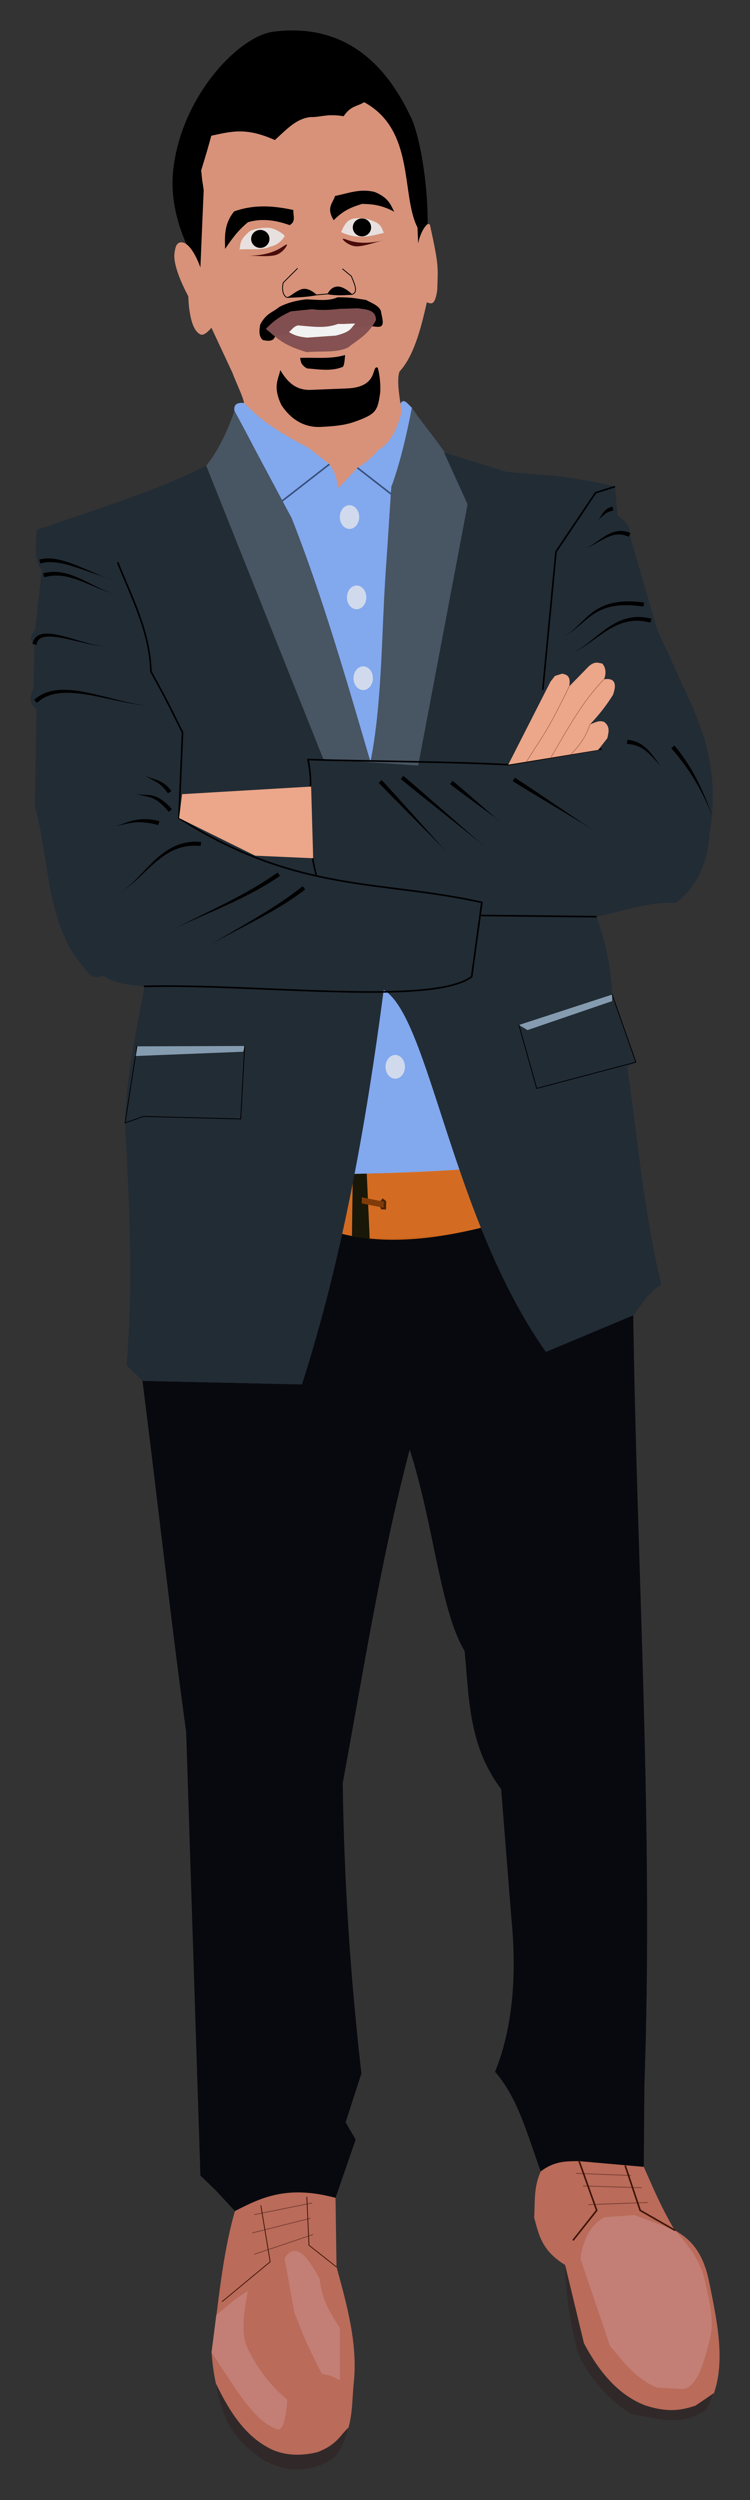 <?xml version='1.0' encoding='utf-8'?>
<svg xmlns="http://www.w3.org/2000/svg" width="123.287mm" height="410.655mm" viewBox="0 0 123.287 410.655" version="1.1" id="svg3265"><rect x="0" y="0" width="123.287" height="410.655" fill="#333333" stroke="none"/> <title id="title1210">Young Indian Businessman</title> <defs id="defs3259"> <linearGradient id="linearGradient1241"> <stop style="stop-color:#4a0b0b;stop-opacity:1;" offset="0" id="stop1239"/> </linearGradient> </defs>  <g id="layer1"> <g id="layer8" style="display:inline" transform="translate(12.302,-8.242)"> <g style="" id="g4097"> <g id="g4067" style="display:inline"> <g style="display:inline" id="g3980"> <path id="path896" d="m 27.82,74.431 c -1.006,-0.077 -1.753,0.121 -1.587,1.295 14.639,26.703 16.113,39.394 22.366,57.656 2.268,-10.881 1.455,-15.802 3.438,-45.213 1.787,-3.833 2.828,-7.973 3.368,-12.959 -0.561,-0.451 -1.414,-1.91 -1.975,-0.449" style="display:inline;opacity:1;fill:#82a8ee;fill-opacity:1;stroke:none;stroke-width:0.132;stroke-linecap:butt;stroke-linejoin:miter;stroke-miterlimit:4;stroke-dasharray:none;stroke-opacity:1"/> <path style="display:inline;fill:none;stroke:#39517c;stroke-width:0.265;stroke-linecap:round;stroke-linejoin:miter;stroke-miterlimit:4;stroke-dasharray:none;stroke-opacity:1" d="m 46.443,85.078 7.892,6.134" id="path1117"/> <path id="path1115" d="m 41.85,84.494 -7.892,6.134" style="display:inline;fill:none;stroke:#39517c;stroke-width:0.265;stroke-linecap:round;stroke-linejoin:miter;stroke-miterlimit:4;stroke-dasharray:none;stroke-opacity:1"/> </g> <g id="g4054"> <path id="path898" d="m 50.77,170.841 c -2.176,11.393 -3.328,20.761 -5.079,30.232 6.04,-0.123 12.081,-0.268 18.121,-0.752 -3.047,-10.28 -5.842,-25.691 -13.043,-29.48 z" style="display:inline;fill:#82a8ee;fill-opacity:1;stroke:none;stroke-width:0.132;stroke-linecap:butt;stroke-linejoin:miter;stroke-miterlimit:4;stroke-dasharray:none;stroke-opacity:1"/> <path id="path926" d="m 65.232,168.671 3.725,-1.137 0.059,-8.857 -2.244,-0.059 z" style="display:inline;fill:#82a8ee;fill-opacity:1;stroke:none;stroke-width:0.265px;stroke-linecap:butt;stroke-linejoin:miter;stroke-opacity:1"/> </g> </g> <ellipse ry="1.949" rx="1.594" cy="119.645" cx="47.404" id="path904" style="display:inline;opacity:1;fill:#ececec;fill-opacity:0.733;stroke:none;stroke-width:0.198;stroke-linecap:round;stroke-linejoin:round;stroke-miterlimit:4;stroke-dasharray:none;stroke-opacity:1;paint-order:normal"/> <ellipse style="display:inline;opacity:1;fill:#ececec;fill-opacity:0.733;stroke:none;stroke-width:0.198;stroke-linecap:round;stroke-linejoin:round;stroke-miterlimit:4;stroke-dasharray:none;stroke-opacity:1;paint-order:normal" id="ellipse906" cx="46.319" cy="106.367" rx="1.594" ry="1.949"/> <ellipse ry="1.949" rx="1.594" cy="93.172" cx="45.15" id="ellipse908" style="display:inline;opacity:1;fill:#ececec;fill-opacity:0.733;stroke:none;stroke-width:0.198;stroke-linecap:round;stroke-linejoin:round;stroke-miterlimit:4;stroke-dasharray:none;stroke-opacity:1;paint-order:normal"/> <ellipse style="display:inline;opacity:1;fill:#ececec;fill-opacity:0.733;stroke:none;stroke-width:0.198;stroke-linecap:round;stroke-linejoin:round;stroke-miterlimit:4;stroke-dasharray:none;stroke-opacity:1;paint-order:normal" id="ellipse910" cx="52.67" cy="183.476" rx="1.594" ry="1.949"/> </g> </g> <g id="layer18"> <path transform="translate(12.302,-8.242)" style="fill:#08090e;fill-opacity:1;stroke:none;stroke-width:0.265px;stroke-linecap:butt;stroke-linejoin:miter;stroke-opacity:1" d="m 26.317,371.431 c 4.437,-2.335 9.296,-4.038 16.535,-2.171 l 3.312,-9.578 -1.653,-2.834 2.598,-8.031 c -1.797,-15.595 -2.848,-31.488 -3.071,-47.712 3.377,-18.198 6.168,-36.28 11.006,-54.77 3.977,12.383 5.025,26.496 9.019,33.07 0.78,7.683 0.567,15.456 6.013,22.714 l 1.67,21.044 c 0.993,10.032 0.114,18.504 -2.672,25.387 3.803,4.321 5.382,10.587 7.516,16.368 2.966,-1.346 10.547,-1.397 16.933,-0.747 l 0.103,-13.449 c 1.505,-42.144 -1.225,-84.288 -1.837,-126.432 l -14.364,6.013 -10.355,-20.46 c -7.026,1.768 -18.723,2.412 -23.382,1.002 l -6.347,24.802 -26.222,-0.585 c 2.523,19.956 4.621,38.992 7.182,57.705 l 2.338,72.82 2.589,2.505 z" id="path884"/> </g> <g id="layer17"> <g transform="translate(12.302,-8.242)" id="g4117" style=""> <path id="path888" d="m 43.687,210.843 2.004,-9.771 c 5.811,-0.108 11.964,-0.364 18.121,-0.752 l 3.257,9.52 c -11.229,2.814 -18.455,2.28 -23.382,1.002 z" style="opacity:0.854;fill:#ee7620;fill-opacity:1;stroke:none;stroke-width:0.132;stroke-linecap:butt;stroke-linejoin:miter;stroke-miterlimit:4;stroke-dasharray:none;stroke-opacity:1"/> <path id="path890" d="m 45.691,201.073 -0.142,10.308 c 0.952,0.069 1.646,0.219 2.918,0.308 l -0.479,-10.663 z" style="fill:#191707;fill-opacity:1;stroke:none;stroke-width:0.132;stroke-linecap:butt;stroke-linejoin:miter;stroke-miterlimit:4;stroke-dasharray:none;stroke-opacity:1"/> <path id="path894" d="m 50.242,205.499 0.355,-0.418 0.585,0.459 -0.02,1.378 -0.814,-0.042 -0.188,-0.376 z" style="fill:#261202;fill-opacity:0.794;stroke:none;stroke-width:0.265px;stroke-linecap:butt;stroke-linejoin:miter;stroke-opacity:1"/> <path id="path892" d="M 50.77,205.621 47.168,204.912 v 1.004 l 3.602,0.709 z" style="fill:#813b0a;fill-opacity:1;stroke:none;stroke-width:0.132;stroke-linecap:butt;stroke-linejoin:miter;stroke-miterlimit:4;stroke-dasharray:none;stroke-opacity:1"/> </g> </g> <g id="layer16"> <g transform="translate(12.302,-8.242)" style="" id="g4017"> <path id="path912" d="m 26.234,75.726 c -1.374,4.03 -2.945,6.878 -4.634,9.021 -0.005,3.449 -1.379,5.226 1.299,10.511 l 17.949,37.672 c 2.729,0.476 7.743,2.199 7.752,0.452 C 44.617,119.806 40.705,106.18 35.653,93.368 Z" style="display:inline;fill:#485563;fill-opacity:1;stroke:none;stroke-width:0.132;stroke-linecap:butt;stroke-linejoin:miter;stroke-miterlimit:4;stroke-dasharray:none;stroke-opacity:1"/> <path id="path914" d="m 55.406,75.21 c -0.98,5.033 -2.073,9.498 -3.368,12.959 l -0.795,11.931 c -0.87,11.101 -0.599,22.915 -2.643,33.282 -1.517,2.544 5.227,0.409 7.839,0.612 4.044,-12.799 5.725,-28.255 8.125,-42.902 -1.305,-6.809 -6.186,-11.379 -9.159,-15.881 z" style="display:inline;fill:#485563;fill-opacity:1;stroke:none;stroke-width:0.132;stroke-linecap:butt;stroke-linejoin:miter;stroke-miterlimit:4;stroke-dasharray:none;stroke-opacity:1"/> <path id="path916" d="m 21.6,84.746 c -7.906,3.965 -18.044,7.186 -27.871,10.511 -0.094,2.335 -0.57,4.785 0.827,6.673 l -1.057,9.621 c -0.36,0.789 -1.413,1.449 -0.125,2.547 l -0.167,7.224 c -0.962,1.684 -0.421,2.66 0.493,3.461 l -0.284,15.83 c 2.55,9.052 1.655,19.417 8.351,26.89 0.77,1.275 1.736,1.507 2.839,1.002 2.533,1.518 4.659,1.52 6.848,1.754 -1.342,7.408 -3.041,14.727 -3.198,22.431 0.705,13.475 1.379,26.94 0.236,39.8 l 2.628,2.572 26.222,0.585 c 6.495,-20.296 10.477,-42.22 13.43,-64.804 7.54,4.471 11.066,37.402 26.655,59.46 l 14.364,-6.013 c 1.44,-1.758 2.475,-3.839 4.627,-5.026 -2.927,-12.104 -3.88,-23.879 -5.61,-35.784 l 1.417,-0.768 -3.897,-11.101 c -0.212,-4.304 -1.079,-8.566 -2.55,-12.791 4.314,-0.9 8.446,-2.47 13.061,-2.266 4.114,-3.325 5.187,-7.366 5.551,-11.574 2.019,-13.499 -2.978,-20.25 -6.419,-28.499 l -2.255,-4.844 -4.509,-15.533 c 0.141,-1.895 -1.117,-2.391 -2.004,-3.257 L 88.798,88.171 C 80.473,86.158 76.383,86.305 70.911,85.747 l -10.22,-3.185 3.874,8.53 -8.125,42.902 -15.591,-1.065 z" style="display:inline;opacity:1;fill:#222c35;fill-opacity:1;stroke:none;stroke-width:0.132;stroke-linecap:butt;stroke-linejoin:miter;stroke-miterlimit:4;stroke-dasharray:none;stroke-opacity:1"/> <path id="path918" d="m 7.073,100.69 c 2.289,5.753 5.235,11.243 5.433,17.833 1.532,2.922 1.424,2.357 5.196,10.038 l -0.59,14.054 c 19.364,12.419 33.52,10.163 49.791,13.864 l -1.67,12.192 c -6.406,4.849 -35.724,1.106 -53.78,1.587" style="display:inline;fill:none;stroke:#000000;stroke-width:0.265;stroke-linecap:round;stroke-linejoin:miter;stroke-miterlimit:4;stroke-dasharray:none;stroke-opacity:1"/> <path id="path920" d="m 88.798,88.171 -3.189,0.999 -6.514,9.687 -2.171,22.714" style="display:inline;fill:none;stroke:#000000;stroke-width:0.265px;stroke-linecap:butt;stroke-linejoin:miter;stroke-opacity:1"/> <path id="path922" d="m 39.679,151.969 c -1.091,-4.016 -1.004,-7.906 -1.503,-11.858 0.841,-2.142 0.623,-4.586 0.167,-7.098 10.415,0.297 22.291,0.308 32.903,0.835 l 15.366,-2.589" style="display:inline;fill:none;stroke:#000000;stroke-width:0.265px;stroke-linecap:butt;stroke-linejoin:miter;stroke-opacity:1"/> <path id="path924" d="m 66.773,158.618 19.003,0.199" style="display:inline;fill:none;stroke:#000000;stroke-width:0.265px;stroke-linecap:butt;stroke-linejoin:miter;stroke-opacity:1"/> <path id="path928" d="m 72.999,176.604 15.327,-4.996 v 0 l -0.003,1.071 -13.904,4.76 z" style="display:inline;fill:#859cb0;fill-opacity:1;stroke:none;stroke-width:0.265px;stroke-linecap:butt;stroke-linejoin:miter;stroke-opacity:1"/> <path id="path930" d="m 10.203,180.112 -0.354,1.594 17.833,-0.709 0.236,-0.945 z" style="display:inline;fill:#859cb0;fill-opacity:1;stroke:none;stroke-width:0.265px;stroke-linecap:butt;stroke-linejoin:miter;stroke-opacity:1"/> <path id="path932" d="m 27.918,180.053 -0.649,11.987 -16.002,-0.413 -3.012,1.063 1.949,-12.578" style="display:inline;fill:none;stroke:#000000;stroke-width:0.132;stroke-linecap:round;stroke-linejoin:miter;stroke-miterlimit:4;stroke-dasharray:none;stroke-opacity:1"/> <path id="path934" d="m 72.999,176.604 2.927,10.416 16.298,-4.311 -3.897,-11.101" style="display:inline;fill:none;stroke:#000000;stroke-width:0.132;stroke-linecap:round;stroke-linejoin:miter;stroke-miterlimit:4;stroke-dasharray:none;stroke-opacity:1"/> <path transform="matrix(2.525,0,0,2.525,-363.168,-351.268)" id="path940" d="m 141.552,178.913 c 0,0 0.039,0.126 0.039,0.126 0.23,-0.071 0.557,-0.128 1.059,-0.063 0.376,0.049 0.783,0.156 1.239,0.306 1.034,0.34 2.098,0.746 2.59,0.871 -0.819,-0.206 -1.185,-0.454 -2.545,-0.995 -0.448,-0.178 -0.861,-0.317 -1.251,-0.392 -0.525,-0.101 -0.9,-0.063 -1.171,0.02 0,0 0.039,0.126 0.039,0.126 z" style="display:inline;fill:#000000;fill-rule:nonzero;stroke:none;stroke-width:0.105px;stroke-linecap:butt;stroke-linejoin:miter;stroke-opacity:1;paint-order:fill markers stroke"/> <path transform="matrix(2.525,0,0,2.525,-363.168,-351.268)" id="path944" d="m 141.8,179.806 c 0,0 0.036,0.127 0.036,0.127 0.287,-0.082 0.658,-0.148 1.147,-0.089 0.366,0.044 0.736,0.149 1.139,0.299 0.375,0.139 0.803,0.329 1.142,0.469 0.521,0.216 0.838,0.32 1.149,0.401 -0.296,-0.077 -0.636,-0.21 -1.127,-0.449 -0.347,-0.169 -0.726,-0.37 -1.113,-0.544 -0.396,-0.178 -0.773,-0.316 -1.157,-0.387 -0.517,-0.095 -0.935,-0.046 -1.252,0.045 0,0 0.036,0.127 0.036,0.127 z" style="display:inline;fill:#000000;fill-rule:nonzero;stroke:none;stroke-width:0.105px;stroke-linecap:butt;stroke-linejoin:miter;stroke-opacity:1"/> <path transform="matrix(2.525,0,0,2.525,-363.168,-351.268)" id="path948" d="m 141.205,184.304 c 0,0 0.131,0.019 0.131,0.019 0.018,-0.122 0.058,-0.241 0.147,-0.333 0.069,-0.071 0.172,-0.131 0.33,-0.167 0.141,-0.032 0.314,-0.042 0.522,-0.029 0.198,0.012 0.416,0.043 0.652,0.086 0.456,0.085 1.028,0.232 1.462,0.33 0.662,0.151 1.031,0.2 1.337,0.208 -0.295,-0.007 -0.683,-0.079 -1.324,-0.259 -0.45,-0.127 -0.967,-0.291 -1.446,-0.409 -0.235,-0.058 -0.458,-0.104 -0.663,-0.13 -0.216,-0.027 -0.408,-0.032 -0.577,-0.007 -0.19,0.028 -0.343,0.093 -0.46,0.196 -0.154,0.136 -0.218,0.316 -0.241,0.473 0,0 0.131,0.019 0.131,0.019 z" style="display:inline;fill:#000000;fill-rule:nonzero;stroke:none;stroke-width:0.105px;stroke-linecap:butt;stroke-linejoin:miter;stroke-opacity:1"/> <path transform="matrix(2.525,0,0,2.525,-363.168,-351.268)" id="path952" d="m 141.271,188.008 c 0,0 0.09,0.097 0.09,0.097 0.29,-0.271 0.724,-0.544 1.458,-0.629 0.552,-0.064 1.179,-0.013 1.897,0.108 0.665,0.112 1.463,0.298 2.078,0.424 0.939,0.193 1.502,0.262 2.001,0.281 -0.486,-0.018 -1.073,-0.11 -1.99,-0.332 -0.644,-0.156 -1.365,-0.356 -2.065,-0.503 -0.715,-0.15 -1.36,-0.232 -1.941,-0.19 -0.786,0.058 -1.287,0.336 -1.619,0.647 0,0 0.09,0.097 0.09,0.097 z" style="display:inline;fill:#000000;fill-rule:nonzero;stroke:none;stroke-width:0.105px;stroke-linecap:butt;stroke-linejoin:miter;stroke-opacity:1"/> <path transform="matrix(2.525,0,0,2.525,-363.168,-351.268)" id="path956" d="m 150.045,195.107 c 0,0 0.1,-0.087 0.1,-0.087 -0.211,-0.243 -0.484,-0.508 -0.781,-0.684 -0.223,-0.133 -0.424,-0.196 -0.62,-0.224 -0.179,-0.026 -0.373,-0.023 -0.52,-0.031 -0.224,-0.012 -0.39,-0.05 -0.541,-0.12 0.158,0.073 0.301,0.125 0.534,0.172 0.155,0.031 0.33,0.057 0.498,0.108 0.175,0.053 0.344,0.134 0.532,0.272 0.256,0.188 0.491,0.442 0.697,0.68 0,0 0.1,-0.087 0.1,-0.087 z" style="display:inline;fill:#000000;fill-rule:nonzero;stroke:none;stroke-width:0.105px;stroke-linecap:butt;stroke-linejoin:miter;stroke-opacity:1"/> <path transform="matrix(2.525,0,0,2.525,-363.168,-351.268)" id="path960" d="m 149.998,193.914 c 0,0 0.109,-0.075 0.109,-0.075 -0.106,-0.153 -0.261,-0.328 -0.462,-0.471 -0.15,-0.107 -0.301,-0.181 -0.459,-0.241 -0.154,-0.058 -0.303,-0.101 -0.439,-0.147 -0.189,-0.064 -0.324,-0.127 -0.431,-0.198 0.12,0.081 0.216,0.143 0.41,0.246 0.123,0.066 0.271,0.14 0.402,0.218 0.139,0.083 0.262,0.172 0.382,0.286 0.162,0.153 0.279,0.314 0.379,0.458 0,0 0.109,-0.075 0.109,-0.075 z" style="display:inline;fill:#000000;fill-rule:nonzero;stroke:none;stroke-width:0.105px;stroke-linecap:butt;stroke-linejoin:miter;stroke-opacity:1"/> <path transform="matrix(2.525,0,0,2.525,-363.168,-351.268)" id="path964" d="m 149.297,195.925 c 0,0 0.033,-0.128 0.033,-0.128 -0.587,-0.149 -1.182,-0.18 -1.769,-0.027 -0.22,0.057 -0.419,0.133 -0.587,0.194 -0.242,0.088 -0.402,0.137 -0.554,0.16 0.182,-0.027 0.286,-0.046 0.569,-0.11 0.176,-0.04 0.379,-0.086 0.597,-0.115 0.589,-0.076 1.102,0.007 1.678,0.154 0,0 0.033,-0.128 0.033,-0.128 z" style="display:inline;fill:#000000;fill-rule:nonzero;stroke:none;stroke-width:0.105px;stroke-linecap:butt;stroke-linejoin:miter;stroke-opacity:1"/> <path transform="matrix(2.525,0,0,2.525,-363.168,-351.268)" id="path968" d="m 152.036,197.285 c 0,0 0.013,-0.132 0.013,-0.132 -0.488,-0.047 -1.089,-0.009 -1.728,0.282 -0.474,0.216 -0.893,0.533 -1.306,0.919 -0.404,0.377 -0.777,0.794 -1.129,1.152 -0.5,0.51 -0.862,0.808 -1.208,1.019 0.355,-0.217 0.711,-0.486 1.245,-0.982 0.351,-0.326 0.782,-0.756 1.18,-1.091 0.428,-0.36 0.845,-0.64 1.301,-0.823 0.61,-0.244 1.163,-0.258 1.619,-0.214 0,0 0.013,-0.132 0.013,-0.132 z" style="display:inline;fill:#000000;fill-rule:nonzero;stroke:none;stroke-width:0.105px;stroke-linecap:butt;stroke-linejoin:miter;stroke-opacity:1"/> <path transform="matrix(2.525,0,0,2.525,-363.168,-351.268)" id="path972" d="m 157.108,199.246 c 0,0 -0.076,-0.108 -0.076,-0.108 -0.914,0.642 -1.889,1.246 -3.601,2.105 -1.48,0.742 -2.973,1.456 -3.713,1.839 1.156,-0.598 1.834,-0.844 3.77,-1.719 1.699,-0.768 2.811,-1.386 3.696,-2.008 0,0 -0.076,-0.108 -0.076,-0.108 z" style="display:inline;fill:#000000;fill-rule:nonzero;stroke:none;stroke-width:0.105px;stroke-linecap:butt;stroke-linejoin:miter;stroke-opacity:1"/> <path transform="matrix(2.525,0,0,2.525,-363.168,-351.268)" id="path976" d="m 158.745,200.135 c 0,0 -0.082,-0.104 -0.082,-0.104 -0.774,0.606 -1.594,1.195 -3.041,2.058 -1.25,0.746 -2.516,1.463 -3.145,1.834 0.63,-0.371 1.924,-1.029 3.21,-1.719 1.435,-0.771 2.399,-1.386 3.139,-1.965 0,0 -0.082,-0.104 -0.082,-0.104 z" style="display:inline;fill:#000000;fill-rule:nonzero;stroke:none;stroke-width:0.105px;stroke-linecap:butt;stroke-linejoin:miter;stroke-opacity:1"/> <path transform="matrix(2.525,0,0,2.525,-363.168,-351.268)" id="path980" d="m 179.95,177.177 c 0,0 0.053,-0.121 0.053,-0.121 -0.238,-0.104 -0.549,-0.177 -0.906,-0.111 -0.264,0.048 -0.508,0.161 -0.752,0.31 -0.225,0.137 -0.479,0.326 -0.674,0.458 -0.296,0.202 -0.507,0.312 -0.697,0.374 0.201,-0.065 0.399,-0.149 0.725,-0.329 0.214,-0.119 0.473,-0.274 0.71,-0.387 0.252,-0.12 0.483,-0.196 0.717,-0.216 0.31,-0.026 0.564,0.053 0.771,0.143 0,0 0.053,-0.121 0.053,-0.121 z" style="display:inline;fill:#000000;fill-rule:nonzero;stroke:none;stroke-width:0.105px;stroke-linecap:butt;stroke-linejoin:miter;stroke-opacity:1"/> <path transform="matrix(2.525,0,0,2.525,-363.168,-351.268)" id="path984" d="m 178.858,175.457 c 0,0 -0.032,-0.128 -0.032,-0.128 -0.118,0.029 -0.262,0.088 -0.39,0.186 -0.096,0.073 -0.169,0.156 -0.231,0.244 -0.061,0.086 -0.109,0.173 -0.157,0.248 -0.067,0.105 -0.127,0.178 -0.188,0.228 0.079,-0.063 0.118,-0.092 0.228,-0.194 0.066,-0.061 0.139,-0.132 0.214,-0.192 0.078,-0.063 0.156,-0.112 0.246,-0.154 0.122,-0.056 0.237,-0.084 0.342,-0.11 0,0 -0.032,-0.128 -0.032,-0.128 z" style="display:inline;fill:#000000;fill-rule:nonzero;stroke:none;stroke-width:0.105px;stroke-linecap:butt;stroke-linejoin:miter;stroke-opacity:1"/> <path transform="matrix(2.525,0,0,2.525,-363.168,-351.268)" id="path988" d="m 180.868,181.707 c 0,0 0.018,-0.131 0.018,-0.131 -0.638,-0.09 -1.397,-0.124 -2.099,0.045 -0.525,0.127 -0.934,0.344 -1.299,0.624 -0.343,0.263 -0.656,0.593 -0.924,0.85 -0.401,0.384 -0.702,0.605 -1.029,0.763 0.335,-0.162 0.63,-0.356 1.064,-0.724 0.29,-0.246 0.613,-0.545 0.967,-0.782 0.369,-0.247 0.768,-0.427 1.267,-0.524 0.672,-0.13 1.39,-0.079 2.017,0.009 0,0 0.018,-0.131 0.018,-0.131 z" style="display:inline;fill:#000000;fill-rule:nonzero;stroke:none;stroke-width:0.105px;stroke-linecap:butt;stroke-linejoin:miter;stroke-opacity:1"/> <path transform="matrix(2.525,0,0,2.525,-363.168,-351.268)" id="path992" d="m 181.336,182.759 c 0,0 0.034,-0.128 0.034,-0.128 -0.446,-0.119 -1.006,-0.177 -1.625,-0.01 -0.459,0.124 -0.875,0.349 -1.291,0.639 -0.387,0.27 -0.805,0.623 -1.14,0.885 -0.504,0.395 -0.859,0.617 -1.194,0.765 0.345,-0.152 0.689,-0.346 1.225,-0.723 0.355,-0.249 0.782,-0.571 1.181,-0.816 0.425,-0.261 0.833,-0.45 1.268,-0.543 0.581,-0.125 1.09,-0.052 1.506,0.059 0,0 0.034,-0.128 0.034,-0.128 z" style="display:inline;fill:#000000;fill-rule:nonzero;stroke:none;stroke-width:0.105px;stroke-linecap:butt;stroke-linejoin:miter;stroke-opacity:1"/> <path transform="matrix(2.525,0,0,2.525,-363.168,-351.268)" id="path996" d="m 179.784,190.637 c 0,0 -0.011,0.132 -0.011,0.132 0.209,0.017 0.464,0.052 0.736,0.167 0.204,0.086 0.389,0.204 0.572,0.357 0.283,0.237 0.884,0.924 0.951,0.998 -0.187,-0.204 -0.474,-0.681 -0.86,-1.094 -0.17,-0.181 -0.354,-0.334 -0.57,-0.452 -0.289,-0.159 -0.579,-0.221 -0.808,-0.24 0,0 -0.011,0.132 -0.011,0.132 z" style="display:inline;fill:#000000;fill-rule:nonzero;stroke:none;stroke-width:0.105px;stroke-linecap:butt;stroke-linejoin:miter;stroke-opacity:1"/> <path transform="matrix(2.525,0,0,2.525,-363.168,-351.268)" id="path1000" d="m 182.761,190.968 c 0,0 -0.1,0.087 -0.1,0.087 0.438,0.505 1.001,1.185 1.598,2.2 0.559,0.95 0.953,1.879 1.148,2.41 -0.199,-0.541 -0.523,-1.471 -1.032,-2.473 -0.527,-1.038 -1.082,-1.811 -1.514,-2.31 0,0 -0.1,0.087 -0.1,0.087 z" style="display:inline;fill:#000000;fill-rule:nonzero;stroke:none;stroke-width:0.105px;stroke-linecap:butt;stroke-linejoin:miter;stroke-opacity:1"/> <path transform="matrix(2.525,0,0,2.525,-363.168,-351.268)" id="path1004" d="m 163.711,193.217 c 0,0 -0.096,0.091 -0.096,0.091 0.886,0.939 3.642,3.666 4.528,4.606 -0.886,-0.939 -3.449,-3.848 -4.336,-4.787 0,0 -0.096,0.091 -0.096,0.091 z" style="display:inline;fill:#000000;fill-rule:nonzero;stroke:none;stroke-width:0.105px;stroke-linecap:butt;stroke-linejoin:miter;stroke-opacity:1"/> <path transform="matrix(2.525,0,0,2.525,-363.168,-351.268)" id="path1012" d="m 165.133,192.953 c 0,0 -0.085,0.102 -0.085,0.102 1.085,0.906 4.424,3.523 5.509,4.429 -1.085,-0.906 -4.254,-3.726 -5.339,-4.633 0,0 -0.085,0.102 -0.085,0.102 z" style="display:inline;fill:#000000;fill-rule:nonzero;stroke:none;stroke-width:0.105px;stroke-linecap:butt;stroke-linejoin:miter;stroke-opacity:1"/> <path transform="matrix(2.525,0,0,2.525,-363.168,-351.268)" id="path1016" d="m 172.409,193.085 c 0,0 -0.071,0.112 -0.071,0.112 1.038,0.661 4.225,2.534 5.264,3.196 -1.038,-0.661 -4.083,-2.757 -5.121,-3.419 0,0 -0.071,0.112 -0.071,0.112 z" style="display:inline;fill:#000000;fill-rule:nonzero;stroke:none;stroke-width:0.105px;stroke-linecap:butt;stroke-linejoin:miter;stroke-opacity:1"/> <path transform="matrix(2.525,0,0,2.525,-363.168,-351.268)" id="path1020" d="m 168.341,193.283 c 0,0 -0.083,0.103 -0.083,0.103 0.628,0.503 2.596,1.908 3.225,2.41 -0.628,-0.503 -2.431,-2.114 -3.059,-2.617 0,0 -0.083,0.103 -0.083,0.103 z" style="display:inline;fill:#000000;fill-rule:nonzero;stroke:none;stroke-width:0.105px;stroke-linecap:butt;stroke-linejoin:miter;stroke-opacity:1"/> </g> </g> </g> <g id="layer2" style="display:inline" transform="translate(12.302,-8.242)"> <g id="layer7" style="display:inline"> <path style="display:inline;fill:#000000;fill-opacity:1;stroke:#000000;stroke-width:0.132;stroke-linecap:butt;stroke-linejoin:miter;stroke-miterlimit:4;stroke-dasharray:none;stroke-opacity:1" d="M 20.639,52.176 18.3,48.084 C 16.675,44.33 15.783,40.202 16.243,36.118 17.607,24.004 27.003,14.233 32.664,13.512 c 13.498,-1.72 19.653,7.812 22.725,14.447 1.634,4.139 2.613,11.738 2.537,17.124 -0.008,0.462 -1.497,2.718 -1.486,3.17" id="path3838"/> </g> <g id="layer11" transform="translate(-12.302,8.242)"> <path transform="translate(12.302,-8.242)" style="display:inline;opacity:1;fill:#d79279;fill-opacity:1;stroke:none;stroke-width:0.132;stroke-linecap:butt;stroke-linejoin:miter;stroke-miterlimit:4;stroke-dasharray:none;stroke-opacity:1" d="m 22.426,30.539 c 3.29,-0.703 5.708,-1.427 10.452,0.709 2.018,-1.838 3.516,-3.503 5.846,-3.779 1.65,0.063 2.723,-0.6 5.464,-0.136 1.181,-1.763 2.185,-1.552 3.366,-2.303 8.42,4.555 6.031,15.223 8.773,20.584 l 0.112,2.64 c 0.255,-1.777 1.716,-4.107 1.978,-2.893 1.403,6.494 1.292,6.481 1.154,10.587 -0.366,2.249 -0.796,2.329 -1.712,1.949 -1.021,4.625 -2.225,8.932 -4.491,11.379 -0.497,1.436 -0.003,4.11 0.354,6.614 -0.87,3.455 -2.208,5.371 -3.856,6.267 -1.018,1.281 -2.183,2.197 -3.424,2.923 l -3.09,3.34 c -0.334,-1.28 -0.394,-2.386 -1.503,-3.925 L 38.426,81.822 C 31.733,78.318 29.965,76.573 27.82,74.431 27.59,73.271 26.681,71.503 25.9,69.462 l -3.448,-7.384 c 0,0 -1.083,1.355 -1.729,1.121 -2.028,-0.734 -2.068,-6.298 -2.068,-6.298 0,0 -2.592,-4.611 -2.274,-7.064 0.106,-0.819 0.274,-1.787 1.1,-1.792 1.768,-0.012 3.159,4.131 3.159,4.131 l 0.371,-8.765 0.172,-3.919 c -0.192,-1.476 -0.206,-0.99 -0.414,-3.272 0.869,-2.84 1.111,-3.635 1.659,-5.682 z" id="path3834"/> </g> <g id="layer15"> <path style="fill:#000000;fill-opacity:1;stroke:#000000;stroke-width:0.265px;stroke-linecap:butt;stroke-linejoin:miter;stroke-opacity:1" d="m 44.275,66.736 c -0.098,1.266 -0.197,1.464 -0.295,1.653 -1.818,0.745 -3.819,0.39 -5.787,0.236 -0.848,-0.492 -0.924,-0.984 -1.004,-1.476 2.382,-0.057 4.846,0.213 7.086,-0.413 z" id="path1046"/> <path style="fill:#000000;fill-opacity:1;stroke:none;stroke-width:0.132;stroke-linecap:butt;stroke-linejoin:miter;stroke-miterlimit:4;stroke-dasharray:none;stroke-opacity:1" d="m 33.772,69.035 c -0.327,1.588 -1.263,2.668 0.177,5.728 1.655,2.52 3.917,3.748 6.555,3.602 2.059,-0.114 3.754,-0.239 5.433,-0.827 3.67,-1.285 3.831,-1.849 4.252,-4.783 0.109,-1.024 -0.061,-3.11 -0.413,-4.133 -1.077,-0.437 0.245,3.216 -5.019,3.425 l -5.964,0.236 c -2.581,0.102 -3.946,-1.447 -5.019,-3.248 z" id="path1048"/> </g> <g id="layer13"> <path style="fill:#000000;fill-opacity:1;stroke:#000000;stroke-width:0.132;stroke-linecap:butt;stroke-linejoin:miter;stroke-miterlimit:4;stroke-dasharray:none;stroke-opacity:1" d="m 32.873,63.366 c -0.205,1.111 -1.494,0.733 -1.911,0.678 -0.733,-0.541 -0.568,-1.748 -0.412,-2.511 1.027,-1.847 1.946,-1.863 3.075,-2.802 1.195,-0.642 2.675,-1.056 4.426,-1.253 1.782,0.051 3.667,0.345 5.136,-0.334 2.669,-0.02 3.504,0.3 4.635,0.418 0.921,0.515 2.362,1.006 2.464,2.004 0.173,0.987 0.59,2.156 -0.211,2.277 -0.378,0.082 -1.062,-0.119 -1.491,-0.064" id="path3844"/> </g> <g id="layer14"> <path style="fill:#845152;fill-opacity:0.983;stroke:none;stroke-width:0.132;stroke-linecap:butt;stroke-linejoin:miter;stroke-miterlimit:4;stroke-dasharray:none;stroke-opacity:1" d="m 31.402,62.278 c 1.219,-1.311 2.454,-2.16 4.133,-2.893 l 3.454,-0.354 c 1.177,0.168 2.662,0.166 4.547,-0.059 l 2.952,-0.089 c 1.448,0.183 3.012,0.242 3.012,1.949 -1.286,2.453 -3.002,3.187 -4.576,4.488 -1.99,0.94 -4.519,0.533 -6.791,0.768 -4.198,-1.212 -5.039,-2.523 -6.732,-3.809 z" id="path3842"/> </g> <g id="layer12"> <path style="fill:#000000;fill-opacity:1;stroke:#000000;stroke-width:0.066;stroke-linecap:butt;stroke-linejoin:miter;stroke-miterlimit:4;stroke-dasharray:none;stroke-opacity:1" d="m 35.299,45.183 c -2.907,-1.04 -5.053,-1.003 -6.85,-0.472 -1.765,1.437 -2.719,2.874 -3.72,4.311 -0.053,-2.008 -0.156,-4.015 1.476,-6.023 3.321,-1.196 6.519,-0.915 9.684,-0.236 -0.071,0.843 0.472,1.862 -0.59,2.421 z" id="path1058"/> <path style="fill:#000000;fill-opacity:1;stroke:#000000;stroke-width:0.066;stroke-linecap:butt;stroke-linejoin:miter;stroke-miterlimit:4;stroke-dasharray:none;stroke-opacity:1" d="m 42.562,44.356 c 1.656,-1.697 3.163,-2.192 4.665,-2.657 1.518,0.039 3.061,0.121 5.196,1.24 -0.56,-1.087 -0.903,-2.194 -3.13,-3.13 -2.401,-0.608 -4.386,0.239 -6.495,0.65 -0.346,1.153 -1.475,1.879 -0.236,3.897 z" id="path1060"/> </g> <g id="layer4" style="display:inline"> <path style="fill:#f2f2f2;fill-opacity:1;stroke:none;stroke-width:0.132;stroke-linecap:butt;stroke-linejoin:miter;stroke-miterlimit:4;stroke-dasharray:none;stroke-opacity:1" d="m 35.211,62.782 c 0.518,-0.429 0.796,-0.969 1.503,-1.086 2.34,0.187 4.448,0.549 6.555,-0.25 1.465,0.056 1.868,-0.097 2.839,-0.042 -0.757,0.654 -0.527,1.308 -3.215,1.962 l -4.718,0.334 C 37.198,63.593 36.219,63.446 35.211,62.782 Z" id="path3840"/> </g> <g id="layer5" style="display:inline"> <g style="" id="g3961"> <path id="path1038" d="m 36.589,52.343 -2.338,2.338 c -0.374,1.762 0.377,2.404 0.668,2.422 1.513,-0.329 2.269,-2.603 4.76,-0.418 l 1.921,-0.167 c 0.966,-1.686 2.331,-1.375 3.925,0.084 1.109,-0.279 0.495,-1.654 -0.084,-3.006 l -1.42,-1.169" style="fill:none;stroke:#000000;stroke-width:0.132;stroke-linecap:round;stroke-linejoin:bevel;stroke-miterlimit:4;stroke-dasharray:none;stroke-opacity:1"/> <path id="path1042" d="m 34.903,57.136 c 2.136,-0.087 3.452,-0.168 4.79,-0.42 -0.594,-0.397 -1.202,-0.862 -1.796,-0.875 -1.195,-0.187 -2.009,0.85 -2.994,1.295 z" style="fill:#000000;fill-opacity:1;stroke:#000000;stroke-width:0.066;stroke-linecap:butt;stroke-linejoin:bevel;stroke-miterlimit:4;stroke-dasharray:none;stroke-opacity:1"/> <path id="path1044" d="m 41.591,56.55 c 1.464,0.261 2.686,0.142 3.938,0.085 -0.599,-0.434 -1.213,-0.881 -1.874,-1.206 -1.194,-0.068 -1.598,0.553 -2.074,1.099 z" style="fill:#000000;fill-opacity:1;stroke:#000000;stroke-width:0.066;stroke-linecap:butt;stroke-linejoin:round;stroke-miterlimit:4;stroke-dasharray:none;stroke-opacity:1"/> </g> </g> <g id="layer6" style="display:inline"> <path style="fill:#4a0b0b;fill-opacity:1;stroke:none;stroke-width:0.04;stroke-linecap:butt;stroke-linejoin:miter;stroke-miterlimit:4;stroke-dasharray:none;stroke-opacity:1" d="m 28.413,50.267 c 4.429,-0.085 5.594,-1.546 6.332,-1.843 0.485,-0.281 -0.488,1.467 -1.903,1.757 -1.302,0.268 -2.953,0.057 -4.429,0.085 z" id="path1066"/> <path id="path1068" d="m 50.747,47.714 c -4.318,0.992 -5.802,-0.143 -6.59,-0.251 -0.538,-0.155 0.83,1.304 2.272,1.243 1.328,-0.056 2.879,-0.661 4.318,-0.992 z" style="fill:#4a0b0b;fill-opacity:1;stroke:none;stroke-width:0.04;stroke-linecap:butt;stroke-linejoin:miter;stroke-miterlimit:4;stroke-dasharray:none;stroke-opacity:1"/> <g style="display:inline" id="g4204"> <path id="path1050" d="m 27.006,49.212 c 1.8,-0.08 3.941,0.125 5.136,-0.459 1.014,-0.219 1.746,-0.788 2.317,-1.67 0.205,-0.082 -0.718,-0.907 -2.067,-1.336 -0.798,-0.254 -3.142,0.023 -3.751,0.562 -1.607,1.418 -1.373,1.869 -1.572,3.071 z" style="display:inline;fill:#e7e0de;fill-opacity:1;stroke:none;stroke-width:0.066;stroke-linecap:butt;stroke-linejoin:miter;stroke-miterlimit:4;stroke-dasharray:none;stroke-opacity:1"/> <ellipse ry="1.476" rx="1.506" cy="47.486" cx="30.487" id="path1054" style="opacity:1;fill:#000000;fill-opacity:1;stroke:none;stroke-width:0.066;stroke-linecap:round;stroke-linejoin:round;stroke-miterlimit:4;stroke-dasharray:none;stroke-opacity:1;paint-order:fill markers stroke"/> </g> <g style="display:inline" id="g4209"> <path id="path1052" d="m 43.771,46.372 c 2.88,1.329 4.89,0.621 7.015,0.125 -0.331,-0.881 -0.532,-1.453 -1.628,-1.9 -1.201,-0.489 -2.004,-0.607 -3.132,-0.48 -1.368,0.154 -1.773,1.22 -2.255,2.255 z" style="display:inline;fill:#e7e0de;fill-opacity:1;stroke:none;stroke-width:0.066;stroke-linecap:butt;stroke-linejoin:miter;stroke-miterlimit:4;stroke-dasharray:none;stroke-opacity:1"/> <ellipse style="opacity:1;fill:#000000;fill-opacity:1;stroke:none;stroke-width:0.066;stroke-linecap:round;stroke-linejoin:round;stroke-miterlimit:4;stroke-dasharray:none;stroke-opacity:1;paint-order:fill markers stroke" id="ellipse1056" cx="47.198" cy="45.596" rx="1.506" ry="1.476"/> </g> </g> </g> <g id="layer10" style="display:inline" transform="translate(12.302,-8.242)"> <g style="" id="g4167"> <g id="g4146"> <path style="display:inline;opacity:1;fill:#ba6b59;fill-opacity:1;stroke:none;stroke-width:0.132;stroke-linecap:butt;stroke-linejoin:miter;stroke-miterlimit:4;stroke-dasharray:none;stroke-opacity:1" d="m 76.59,364.917 c -1.188,2.533 -0.931,5.066 -1.086,7.599 0.77,2.651 1.111,5.33 5.094,7.766 0.165,4.44 0.563,8.556 2.649,13.176 2.46,5.447 4.986,9.533 9.566,11.101 3.729,1.277 7.359,1.263 10.865,-0.354 3.854,-6.049 2.03,-13.967 0.59,-21.14 -1.143,-5.696 -3.779,-7.373 -5.669,-8.503 -2.423,-4.128 -3.6,-7.123 -5.078,-10.393 l -10.629,-0.945 c -2.033,0.015 -4.055,-0.054 -6.304,1.692 z" id="path838"/> <path style="display:inline;fill:#312929;fill-opacity:1;stroke:none;stroke-width:0.132;stroke-linecap:butt;stroke-linejoin:miter;stroke-miterlimit:4;stroke-dasharray:none;stroke-opacity:1" d="m 80.598,380.283 c 0.055,4.025 0.586,8.335 1.754,13.027 0.311,2.621 4.116,8.543 9.269,11.524 3.193,0.463 6.267,1.487 9.771,0.501 l 2.287,-1.13 c 0.627,-0.905 1.013,-1.902 1.393,-2.889 l -3.095,2.098 c -2.095,0.632 -4.214,1.242 -8.267,-0.084 -4.474,-1.759 -7.544,-5.545 -10.021,-10.188 z" id="path840"/> <path style="display:inline;fill:none;stroke:#7a4034;stroke-width:0.132;stroke-linecap:butt;stroke-linejoin:miter;stroke-miterlimit:4;stroke-dasharray:none;stroke-opacity:1" d="m 82.362,365.232 9.035,0.354" id="path842"/> <path style="display:inline;fill:none;stroke:#7a4034;stroke-width:0.132;stroke-linecap:butt;stroke-linejoin:miter;stroke-miterlimit:4;stroke-dasharray:none;stroke-opacity:1" d="m 83.543,367.299 9.625,0.295" id="path844"/> <path style="display:inline;fill:none;stroke:#7a4034;stroke-width:0.132;stroke-linecap:butt;stroke-linejoin:miter;stroke-miterlimit:4;stroke-dasharray:none;stroke-opacity:1" d="m 84.428,370.37 9.743,-0.354" id="path846"/> <path style="display:inline;fill:#cd9696;fill-opacity:0.478;stroke:none;stroke-width:0.132;stroke-linecap:butt;stroke-linejoin:miter;stroke-miterlimit:4;stroke-dasharray:none;stroke-opacity:1" d="m 87.027,372.437 c -2.268,1.314 -3.519,3.646 -3.897,6.85 l 4.842,14.29 c 2.153,2.527 4.02,5.225 7.676,6.85 l 4.488,0.236 c 2.247,-0.541 3.361,-4.481 4.37,-8.739 0.522,-2.718 -0.152,-5.516 -0.945,-9.094 -0.712,-3.21 -2.647,-5.747 -4.96,-8.267 l -6.614,-2.48 z" id="path848"/> <path style="display:inline;opacity:1;fill:none;stroke:#401508;stroke-width:0.265px;stroke-linecap:round;stroke-linejoin:miter;stroke-opacity:1" d="m 81.948,376.157 3.838,-4.842 -2.893,-8.09" id="path862"/> <path style="display:inline;fill:none;stroke:#401508;stroke-width:0.265px;stroke-linecap:round;stroke-linejoin:miter;stroke-opacity:1" d="m 98.6,374.562 -5.669,-3.248 -2.438,-7.274" id="path864"/> </g> <g id="g4136"> <path style="display:inline;opacity:1;fill:#ba6b59;fill-opacity:1;stroke:none;stroke-width:0.132;stroke-linecap:butt;stroke-linejoin:miter;stroke-miterlimit:4;stroke-dasharray:none;stroke-opacity:1" d="m 26.317,371.431 c -2.132,7.398 -2.725,15.412 -3.841,23.215 0.753,10.519 4.767,14.517 9.019,18.038 4.015,1.881 7.284,1.226 10.188,-0.668 4.262,-3.528 3.717,-8.006 4.175,-12.443 0.652,-6.319 -1.102,-12.638 -2.839,-18.957 l -0.167,-11.357 c -7.961,-2.158 -12.274,-0.023 -16.535,2.171 z" id="path836"/> <path style="display:inline;fill:none;stroke:#7a4034;stroke-width:0.132;stroke-linecap:butt;stroke-linejoin:miter;stroke-miterlimit:4;stroke-dasharray:none;stroke-opacity:1" d="m 29.49,378.529 9.687,-3.257" id="path866"/> <path style="display:inline;fill:none;stroke:#7a4034;stroke-width:0.132;stroke-linecap:butt;stroke-linejoin:miter;stroke-miterlimit:4;stroke-dasharray:none;stroke-opacity:1" d="m 29.156,375.022 9.604,-2.422" id="path868"/> <path style="display:inline;fill:none;stroke:#7a4034;stroke-width:0.132;stroke-linecap:butt;stroke-linejoin:miter;stroke-miterlimit:4;stroke-dasharray:none;stroke-opacity:1" d="M 29.49,372.015 39.011,370.094" id="path870"/> <path style="display:inline;fill:none;stroke:#401508;stroke-width:0.132;stroke-linecap:butt;stroke-linejoin:miter;stroke-miterlimit:4;stroke-dasharray:none;stroke-opacity:1" d="m 24.198,386.313 7.913,-6.555 -1.535,-9.271" id="path872"/> <path style="display:inline;fill:none;stroke:#401508;stroke-width:0.132;stroke-linecap:butt;stroke-linejoin:miter;stroke-miterlimit:4;stroke-dasharray:none;stroke-opacity:1" d="m 43.019,380.617 -4.531,-3.574 -0.354,-7.972" id="path874"/> <path style="display:inline;fill:#312929;fill-opacity:1;stroke:none;stroke-width:0.132;stroke-linecap:butt;stroke-linejoin:miter;stroke-miterlimit:4;stroke-dasharray:none;stroke-opacity:1" d="m 23.217,399.792 c 1.156,7.684 4.715,10.46 8.278,12.892 4.098,1.878 7.13,1.356 10.105,-0.084 2.291,-1.109 2.765,-3.918 3.434,-5.647 -1.488,1.308 -1.8,2.752 -5.104,4.061 -2.927,0.724 -5.312,0.499 -7.349,-0.334 -4.428,-2.007 -7.133,-6.243 -9.363,-10.888 z" id="path876"/> <path style="display:inline;fill:#c37f75;fill-opacity:1;stroke:none;stroke-width:0.132;stroke-linecap:butt;stroke-linejoin:miter;stroke-miterlimit:4;stroke-dasharray:none;stroke-opacity:1" d="m 28.449,384.601 c -0.692,3.474 -1.089,6.715 -0.236,8.976 1.817,3.891 4.128,6.695 6.732,8.857 -0.338,3.881 -0.976,5.388 -1.89,4.724 -3.752,-1.242 -7.125,-7.401 -10.579,-12.512 l 0.777,-6.148 c 1.699,-1.332 3.198,-2.864 5.196,-3.897 z" id="path878"/> <path style="display:inline;fill:#c37f75;fill-opacity:1;stroke:none;stroke-width:0.132;stroke-linecap:butt;stroke-linejoin:miter;stroke-miterlimit:4;stroke-dasharray:none;stroke-opacity:1" d="m 34.472,379.168 1.653,9.094 c 1.386,3.105 0.582,2.195 4.488,9.92 0.844,0.074 1.794,0.361 2.952,1.063 v -8.621 c -1.436,-2.248 -2.94,-4.409 -3.307,-8.031 -1.971,-3.623 -3.926,-6.293 -5.787,-3.425 z" id="path880"/> </g> </g> </g> <g id="layer3" transform="translate(12.302,-8.242)"> <g style="" id="g4193"> <path id="path1030" d="m 71.245,133.848 6.931,-13.612 0.738,-0.967 1.183,-0.369 c 0.787,0.14 1.478,0.414 1.169,2.088 l 3.257,-3.34 c 1.048,-0.869 1.54,-0.488 2.171,-0.418 0.725,0.805 0.596,1.888 0.292,2.589 0.929,-0.146 2.459,-0.099 1.461,2.589 -1.068,1.672 -2.046,2.994 -3.763,4.825 0.775,-0.285 1.528,-0.755 2.343,-0.399 1.012,0.785 0.708,1.735 0.501,2.672 l -1.503,1.921 z" style="opacity:1;fill:#eca689;fill-opacity:1;stroke:none;stroke-width:0.132;stroke-linecap:butt;stroke-linejoin:miter;stroke-miterlimit:4;stroke-dasharray:none;stroke-opacity:1"/> <path id="path1032" d="m 74.282,133.3 c 2.098,-3.509 3.042,-4.123 6.984,-12.313" style="fill:none;stroke:#a56550;stroke-width:0.093;stroke-linecap:round;stroke-linejoin:miter;stroke-miterlimit:4;stroke-dasharray:none;stroke-opacity:1"/> <path id="path1034" d="m 86.986,119.818 c -0.518,0.537 -1,1.073 -1.455,1.61 -2.891,3.416 -5.289,7.895 -7.223,11.134" style="fill:none;stroke:#a56550;stroke-width:0.093;stroke-linecap:round;stroke-linejoin:miter;stroke-miterlimit:4;stroke-dasharray:none;stroke-opacity:1"/> <path id="path1036" d="m 84.685,127.232 c -0.699,2.023 -1.604,3.319 -3.087,4.871" style="fill:none;stroke:#a56550;stroke-width:0.093;stroke-linecap:round;stroke-linejoin:bevel;stroke-miterlimit:4;stroke-dasharray:none;stroke-opacity:1"/> </g> <path style="fill:#eca689;fill-opacity:1;stroke:none;stroke-width:0.132;stroke-linecap:butt;stroke-linejoin:miter;stroke-miterlimit:4;stroke-dasharray:none;stroke-opacity:1" d="m 17.632,138.691 -0.501,3.925 12.526,6.18 9.52,0.418 -0.334,-11.775 z" id="path1028"/> </g> </svg>